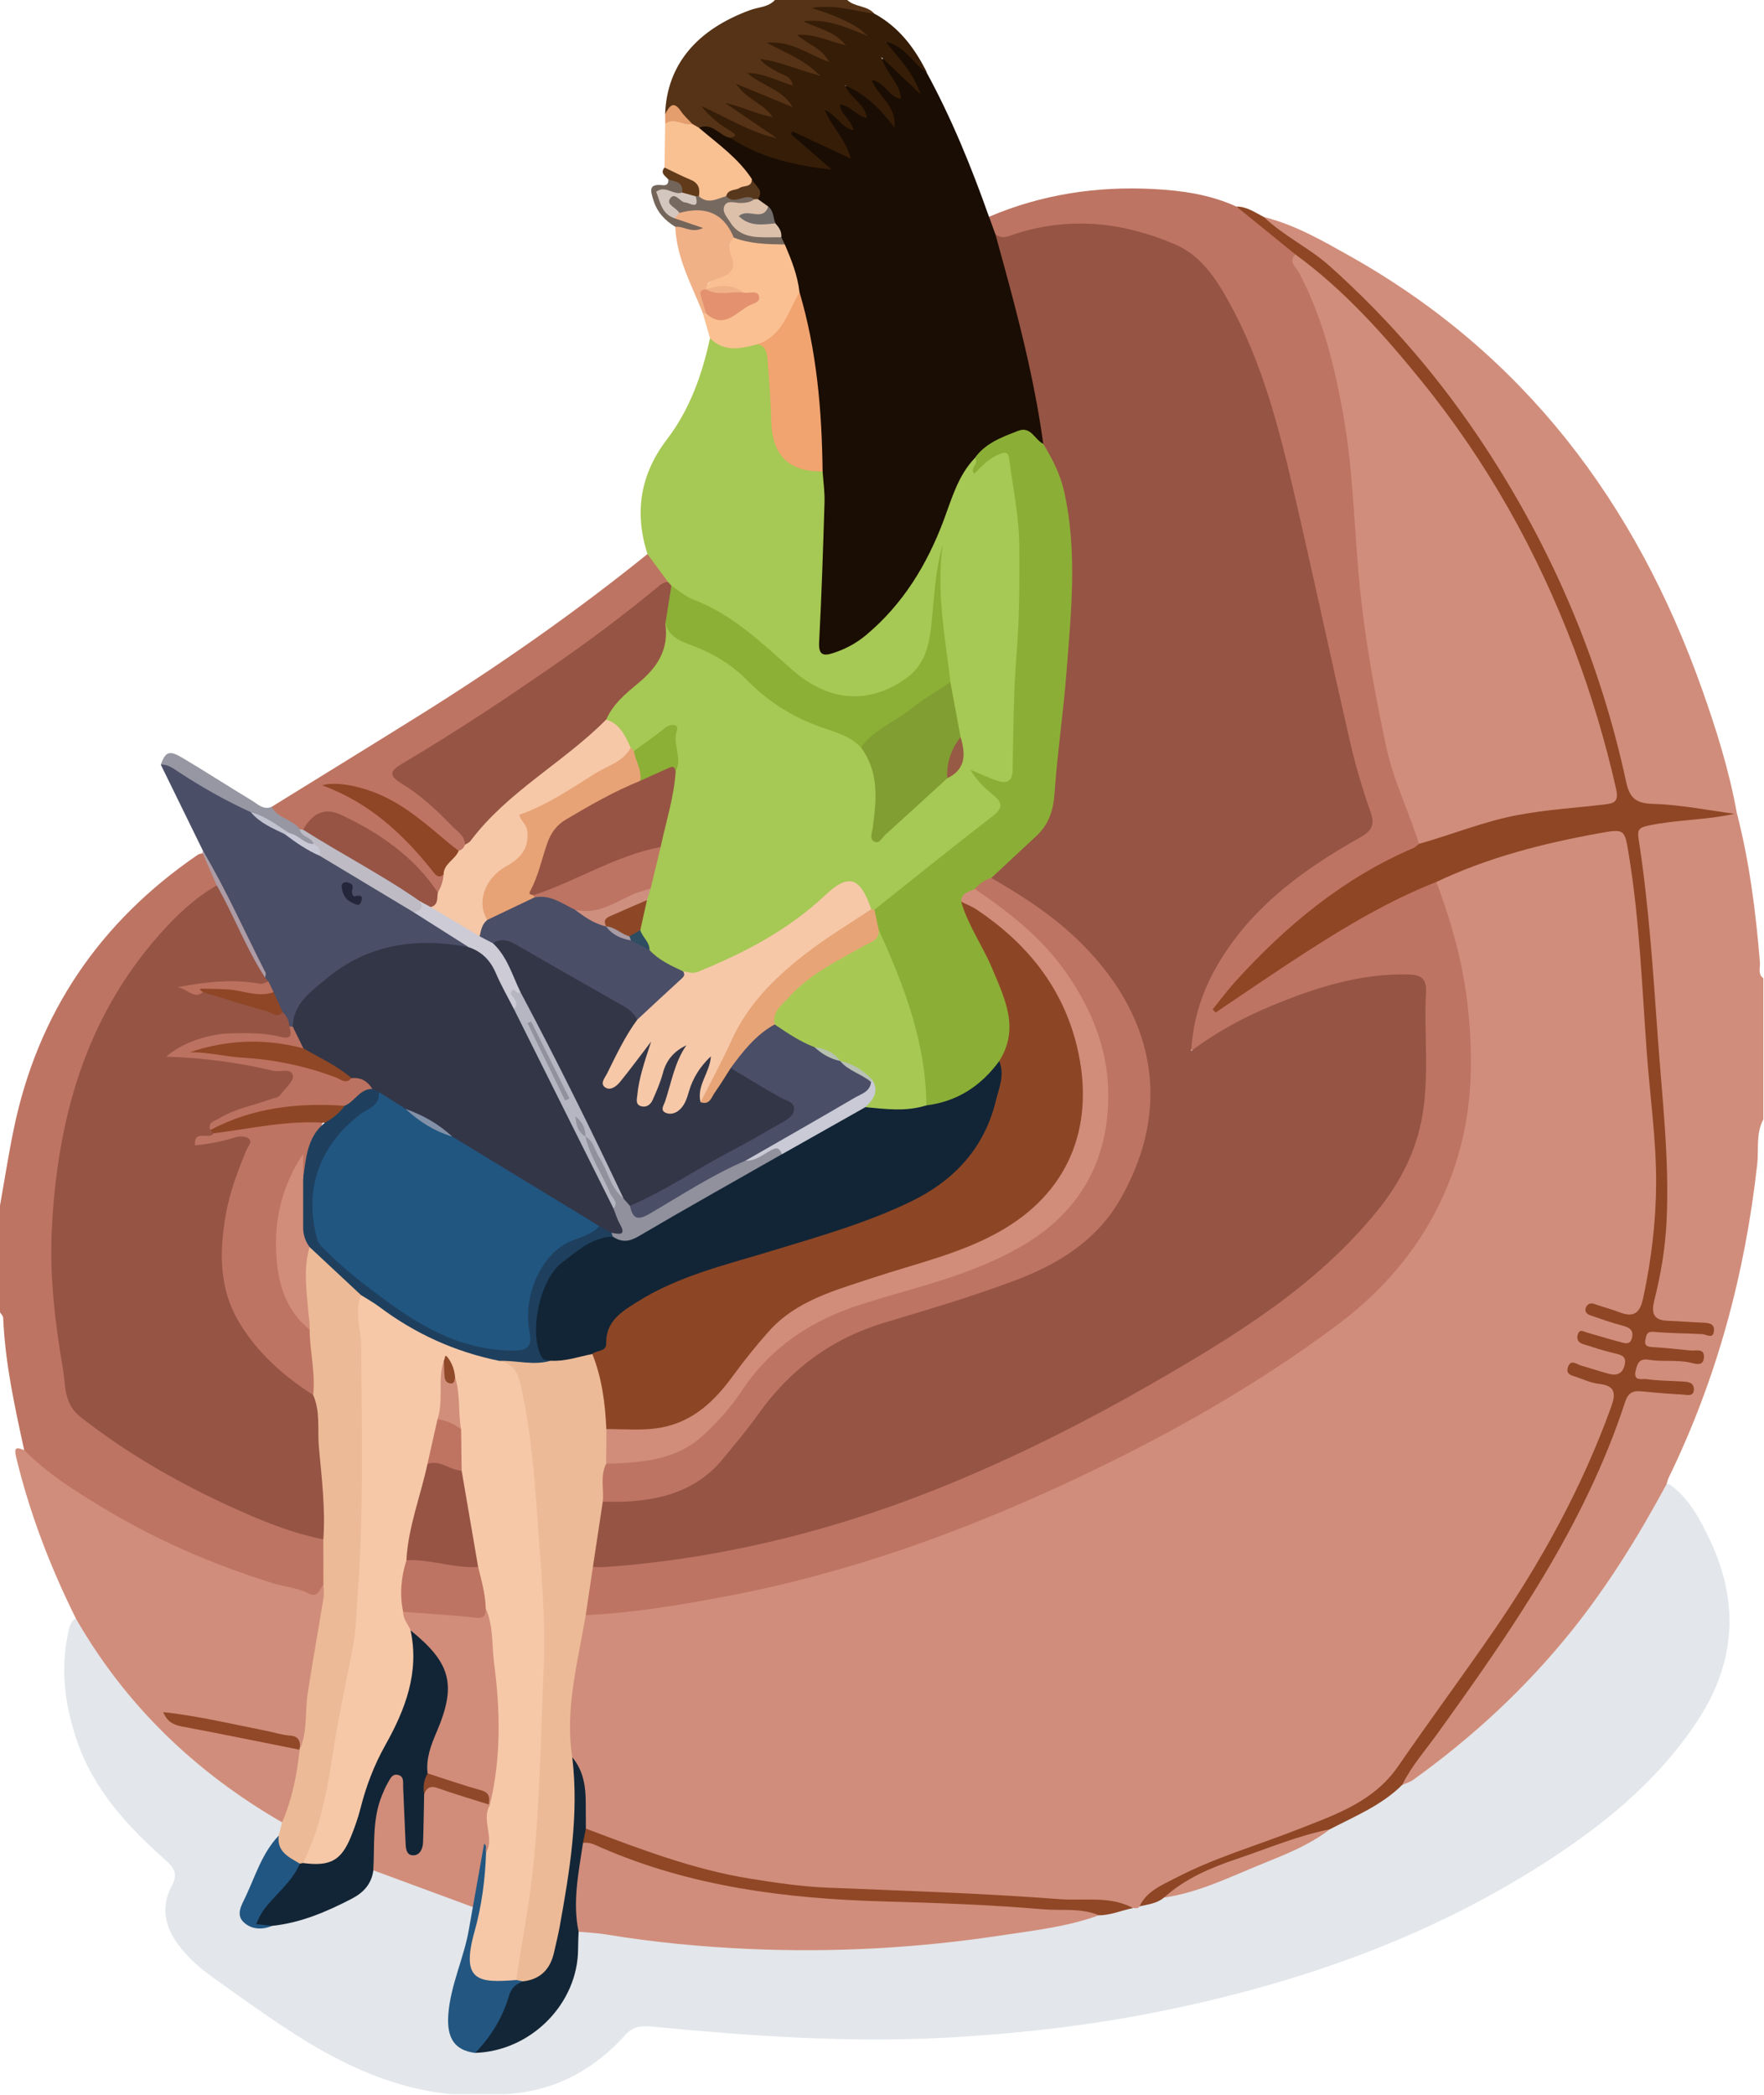 <svg width="512" height="608" viewBox="0 0 512 608" fill="none" xmlns="http://www.w3.org/2000/svg">
<g clip-path="url(#clip0_10219_29242)">
<path d="M146.94 607.811H130.95C103.84 605.141 83.23 589.141 62.13 574.171C59.16 572.061 56.31 569.731 53.85 567.001C48.56 561.111 45.87 554.691 50.01 547.031C51.72 543.861 50.43 541.981 48 539.831C37.1 530.151 27.31 519.621 22.4 505.421C18.91 495.321 17.52 485.101 19.65 474.531C19.98 472.901 20.24 471.241 21.49 469.991C23.89 468.981 24.31 471.131 25.05 472.401C38.11 494.771 56.61 511.681 78.2 525.501C79.72 526.471 81.54 527.101 82.45 528.851C82.94 530.421 82.32 531.761 81.63 533.101C77.57 538.261 75.19 544.301 72.74 550.291C71.88 552.401 70.57 554.721 72.27 556.891C74.12 559.251 76.72 558.561 79.17 557.921C86.43 556.621 93.21 553.921 99.89 550.891C103.78 549.121 105.85 545.791 108.01 542.441C108.8 542.091 109.65 541.981 110.43 542.261C118.53 545.101 126.47 548.391 134.76 550.691C136.23 551.101 137.31 552.191 137.84 553.701C138.63 559.671 136.05 565.011 134.61 570.551C133.24 575.821 131.23 580.951 131.37 586.511C131.48 590.741 132.99 593.951 137.81 594.371C152.69 594.081 166.16 580.951 166.64 566.321C166.71 564.081 166.17 561.561 168.61 560.011C175.2 558.321 181.51 560.781 187.87 561.581C222.64 565.951 257.28 565.111 291.9 559.981C300.64 558.681 309.33 557.231 317.89 555.101C321.25 554.241 324.66 553.601 328.01 552.691C328.99 552.471 329.97 552.251 330.94 551.971C333.37 551.571 335.58 550.461 337.93 549.791C354.44 545.221 370.26 539.001 385.05 530.281C392.21 525.941 400.1 522.801 406.52 517.231C415.46 511.951 423.38 505.271 430.97 498.321C451.04 479.951 467.45 458.671 480.16 434.571C481.08 432.831 481.47 430.151 484.57 430.801C490.22 434.831 493.34 440.771 496.2 446.761C504.87 464.901 503.83 482.501 492.73 499.391C480.85 517.471 464.35 530.581 446.35 541.931C413.4 562.721 377.16 575.361 339.29 583.261C317.81 587.741 296.02 590.281 273.99 591.441C246.12 592.911 218.51 590.971 190.86 588.361C187.53 588.051 184.29 587.511 181.62 590.491C172.35 600.801 160.96 606.971 146.93 607.791L146.94 607.811Z" fill="#E3E6EA"/>
<path d="M511.81 324.9C509.6 328.99 510.51 333.59 510.03 337.9C506.51 369.68 498.35 400.08 484.34 428.87C484.05 429.46 483.93 430.12 483.72 430.75C475.66 445.69 466.79 460.09 456.14 473.36C442.83 489.94 427.39 504.22 410.15 516.6C409.23 517.26 408.06 517.57 407.01 518.04C405.78 515.75 407.49 514.29 408.6 512.74C421.66 494.46 435.08 476.43 446.66 457.13C455.5 442.39 463.22 427.11 468.85 410.84C471.68 402.66 473.11 401.75 481.61 402.93C483.67 403.22 485.75 403.96 488.72 402.7C484.37 401.95 480.69 402.68 477.24 401.61C475.33 401.02 473.17 400.56 473.65 397.75C474.08 395.21 475.24 393.38 478.19 393.43C482.51 393.51 486.84 393.41 491.18 393.73C487.32 393.21 483.4 393.19 479.62 392.21C477.68 391.71 476.16 391.03 476.57 388.55C476.93 386.37 478.11 385.37 480.31 385.45C484.78 385.6 489.26 385.37 493.74 385.58C490.52 385.12 487.23 385.52 484.03 384.83C479.27 383.79 478.14 382.31 478.83 377.5C479.6 372.07 481.03 366.76 481.6 361.27C483.24 345.3 482.76 329.36 480.76 313.48C479.43 302.9 479.73 292.23 478.56 281.64C477.25 269.74 476.56 257.78 474.59 245.96C473.55 239.74 474.05 239.06 480.17 237.98C487.54 236.69 494.96 235.74 502.46 235.6C502.99 235.65 503.53 235.7 504.06 235.74C507.77 250.04 509.61 264.62 510.82 279.31C510.95 280.87 510.13 282.68 511.81 283.93V324.92V324.9Z" fill="#D18D7B"/>
<path d="M7.02 420.871C4.25 408.181 1.46 395.491 0.92 382.451C0.9 381.911 0.32 381.401 0 380.881C0 370.551 0 360.221 0 349.891C1.32 342.511 2.46 335.101 3.98 327.761C10.95 293.961 28.99 267.531 57.4 248.091C57.79 247.821 58.34 247.781 58.81 247.641C61.47 250.301 63.44 253.261 63.09 257.261C55.96 264.211 48.21 270.461 42.1 278.501C26.57 298.941 19.64 322.231 17.18 347.431C15.38 365.881 17.43 383.911 20.42 401.991C21.15 406.411 23.16 409.571 26.72 412.211C45.33 425.991 65.58 436.581 87.56 443.871C90.03 444.691 92.84 444.931 94.64 447.241C95.93 451.091 95.47 455.011 95.08 458.921C94.25 462.511 92.55 464.501 88.38 463.391C60.23 455.901 34.19 444.051 11.02 426.221C9.22 424.831 6.97 423.691 7.03 420.881L7.02 420.871Z" fill="#BE7462"/>
<path d="M245.91 0C248.15 2.13 251.77 1.54 253.82 4.03C248.42 5.77 243.49 2.66 239.02 2.72C242.46 3.35 246.65 4.2 250.18 6.84C251.09 7.52 252.32 8.36 251.79 9.63C251.12 11.23 249.51 10.86 248.32 10.35C244.5 8.69 240.44 7.83 237.54 6.99C239.17 7.37 241.76 8.32 244 10.01C244.91 10.7 246.29 11.49 245.8 12.69C245.2 14.19 243.54 13.86 242.27 13.48C239.73 12.72 237.06 12.37 234.53 10.96C236.44 12.46 238.64 13.31 240.03 15.17C240.63 15.97 241.38 16.9 240.74 17.86C240.1 18.82 238.94 18.55 238 18.2C234.44 16.9 231.27 14.65 227.05 13.61C230.88 15.08 234.03 16.74 236.69 19.22C237.39 19.88 238.32 20.66 237.77 21.75C237.22 22.84 236.05 22.6 235.1 22.36C231.22 21.4 227.5 19.94 223.26 18.58C225.99 19.63 228.31 20.5 230.05 22.35C230.62 22.96 231.2 23.73 230.88 24.56C230.43 25.75 229.29 25.55 228.31 25.39C225.82 24.99 223.66 23.6 220.79 22.76C220.64 22.7 220.89 23.77 220.98 23.11C221 22.98 221.16 22.99 221.46 23.1C224.48 24.16 227.16 25.81 229.58 27.88C230.45 28.63 231.45 29.64 230.77 30.86C230.11 32.04 228.72 31.92 227.62 31.48C224.39 30.17 221.09 28.99 218.65 27.63C217.5 26.88 217.47 27.95 217.7 27.33C217.73 27.24 217.89 27.27 218.17 27.45C220.12 28.72 222.14 29.89 223.79 31.57C224.37 32.16 225.14 32.83 224.83 33.67C224.43 34.78 223.28 34.82 222.28 34.68C219.1 34.22 216.33 32.76 213.56 31.24C216.73 32.95 219.94 34.62 222.81 36.81C224.17 37.85 226.74 38.79 225.66 40.81C224.61 42.78 222.35 41.49 220.74 40.73C215.55 38.29 210.41 35.73 205.68 32.45C207.9 34.18 210.55 35.3 212.64 37.19C213.88 38.31 215.38 39.75 212.41 40.73C208.89 40.68 206.37 37.59 202.83 37.57C201.89 37.43 201.08 37.01 200.34 36.43C198.17 34.74 196.72 31.5 193.05 33.12C193.56 18.95 202.07 8.64 217.78 2.91C220.18 2.03 223.01 2.11 224.92 0L245.91 0Z" fill="#563316"/>
<path d="M187.93 160.84C184.08 148.78 185.8 137.71 193.55 127.57C200.21 118.85 203.79 108.76 206.08 98.16C210.79 99.45 215.56 99.9 220.42 99.05C223.41 99.9 223.92 102.49 224.06 104.92C224.32 109.38 225.05 113.79 225.25 118.24C225.85 131.46 226.69 132.66 238.79 136.46C240.88 138.94 240.97 141.86 240.79 144.91C240.04 157.66 239.98 170.44 239.32 183.19C239.06 188.29 240.57 189.01 245.25 186.55C253.47 182.22 258.99 175.16 263.97 167.63C268.3 161.09 271.5 154.02 274.18 146.63C276.06 141.45 277.45 135.76 282.73 132.54C284.39 134.41 285.6 133.03 287.08 132.1C291.78 129.15 293.42 129.88 294.45 135.29C297.73 152.42 297.63 169.63 296.59 186.98C295.95 197.75 295.16 208.55 295.21 219.37C295.25 228.47 293.44 229.66 284.99 226.4C285.51 226.46 285.88 226.82 286.25 227.13C293.11 232.83 292.97 234.44 286.18 239.95C277.52 246.97 269.03 254.21 260 260.77C258.26 262.04 256.65 263.53 254.57 264.27C254.08 264.41 253.58 264.42 253.09 264.3C245.91 256.23 245.61 255.89 237.2 263.36C227.42 272.06 215.95 277.53 204.16 282.62C202.25 283.45 200.39 283.89 198.37 283.15C194.57 281.44 190.67 279.88 188.05 276.36C187.14 274.07 185.33 272.2 184.95 269.66C184.79 266.57 186.07 263.76 186.61 260.8C186.84 259.56 187.34 258.39 187.54 257.14C188.48 253.16 189.5 249.19 190.48 245.22C192.07 238.42 193.98 231.7 194.87 224.76C196.54 220.67 193.95 216.71 195.31 212.24C190.55 213.56 188.35 217.66 184.25 218.31C183.51 218.19 182.94 217.79 182.44 217.26C180.55 214.01 177.97 211.32 175.42 208.6C175.03 206.71 176.23 205.51 177.33 204.29C178.66 202.83 180.02 201.38 181.5 200.09C187.37 194.96 192.67 189.53 192.64 180.98C201.67 187.13 212.54 190.29 220.2 198.79C225.88 205.1 233.74 208.35 241.69 211.02C245.07 212.16 248.17 213.63 250.58 216.32C257.01 223.89 255.01 232.85 254.65 242.54C261.33 236.24 267.62 230.57 274 225C278.89 222.33 279.08 218.31 277.22 213.71C276.41 208.51 275.43 203.35 274.55 198.16C274.09 192.36 272.95 186.65 272.41 180.85C271.77 174.05 272.23 167.36 273.14 161.42C271.19 168.43 272.45 176.41 271.18 184.28C268.15 203.16 247.18 207.28 235.11 199.64C230.46 196.69 225.96 193.48 222.18 189.5C217.27 184.34 211.61 180.44 205.16 177.53C201.52 175.89 198.01 173.96 194.99 171.28C194.43 170.79 193.91 170.25 193.4 169.7C191.12 167.03 188.02 164.85 187.91 160.84H187.93Z" fill="#A6C854"/>
<path d="M58.93 246.971C54.84 238.621 50.75 230.271 46.66 221.911C48.74 220.401 50.57 221.711 52.1 222.761C58.92 227.411 66.38 230.911 73.53 234.971C76.33 237.761 79.91 239.351 83.26 241.301C86.54 243.451 89.88 245.511 93.36 247.341C102.15 253.391 111.71 258.161 120.72 263.841C125.01 266.371 129.19 269.091 133.39 271.761C134.56 272.501 136.88 272.861 135.71 275.301C130.6 275.961 125.5 274.741 120.4 275.241C105.03 276.741 93.03 283.531 85.65 297.511C85.36 297.961 84.94 298.201 84.41 298.241C82.61 297.561 82.26 295.741 81.38 294.341C80.44 292.311 79.47 290.291 78.41 288.311C77.91 287.311 77.45 286.291 76.94 285.291C76.61 284.681 76.31 284.051 76.05 283.401C74.72 279.621 72.87 276.081 70.96 272.581C66.45 264.281 63.1 255.441 58.95 246.971H58.93Z" fill="#4A4E67"/>
<path d="M187.93 160.841C189.92 163.531 191.9 166.231 193.89 168.921C184.44 177.841 173.89 185.361 163.29 192.811C148.86 202.961 134.06 212.551 119.02 221.771C114.92 224.291 114.99 224.491 118.89 227.461C123.79 231.191 128.58 235.061 132.8 239.571C134.26 241.141 136.02 242.571 135.66 245.101C135.27 246.401 134.45 247.231 133.09 247.471C128.9 246.311 126.23 242.931 123.14 240.291C114.72 233.121 105.08 229.101 94.21 227.791C93.51 227.831 94.52 228.481 94.25 227.871C94.14 227.611 94.25 227.511 94.6 227.601C102.41 229.531 108.71 234.071 114.57 239.311C119.75 243.961 124.09 249.461 129.32 254.071C129.84 256.201 129.41 257.971 127.43 259.171C125.71 259.071 124.93 257.721 123.98 256.581C117.96 249.321 110.58 243.751 102.27 239.411C94.99 235.601 94.37 235.771 88.23 241.081C87.78 241.281 87.31 241.331 86.82 241.271C84.41 240.281 82.42 238.591 80.24 237.231C79.18 236.571 77.94 235.791 78.87 234.161C93.13 225.331 107.43 216.561 121.66 207.671C144.65 193.321 166.83 177.831 187.93 160.811V160.841Z" fill="#BE7462"/>
<path d="M220.02 99.87C215.14 101.18 210.28 102.38 206.08 98.16C205.39 95.76 204.7 93.36 204.01 90.95C204.36 90.61 204.78 90.44 205.26 90.42C210.1 93.06 213.7 90.08 217.04 87.4C218.82 85.97 216.28 86.21 215.71 85.69C212.38 84.01 208.81 84.48 205.29 84.45C204.83 84.2 204.54 83.83 204.4 83.33C208.78 79.5 211.91 75.04 211.95 68.91C211.95 68.59 212.74 68.44 213.22 68.32C218.11 68.69 222.95 69.38 227.74 70.38C231.34 74.42 232.72 79.29 232.97 84.57C231.75 89.28 228.81 93.06 226.35 97.11C224.79 99.68 222.34 99.45 220.01 99.85L220.02 99.87Z" fill="#FAC092"/>
<path d="M200.93 35.969C201.57 36.339 202.22 36.699 202.86 37.069C209.78 40.429 215.63 44.899 218.67 52.289C217.81 56.389 213.39 55.519 211.13 57.679C208.15 59.399 205.18 60.829 202.46 57.259C201.62 54.749 199.9 53.159 197.49 52.079C195.73 51.289 193.71 50.699 192.87 48.619C192.94 44.389 193 40.159 193.07 35.929C195.71 32.339 198.31 34.949 200.92 35.979L200.93 35.969Z" fill="#F9C092"/>
<path d="M204.93 90.971C204.62 90.971 204.32 90.971 204.02 90.951C200.79 82.751 196.35 74.941 196 65.821C197.78 64.611 199.43 65.811 200.99 66.021C199.4 64.911 196.39 66.061 195.64 63.091C195.86 62.351 196.32 61.811 196.97 61.411C199.4 60.351 202.21 61.101 204.64 59.581C205.94 58.771 207.76 59.651 208.63 60.871C210.41 63.361 212.87 65.551 212.99 68.961C211.25 70.581 211.6 72.701 212.31 74.411C213.96 78.421 211.44 79.881 208.55 80.811C206.73 81.401 205.04 81.611 204.94 83.961C204.09 86.301 206.57 88.641 204.94 90.981L204.93 90.971Z" fill="#F0B187"/>
<path d="M78.88 234.19C80.59 237.58 84.89 237.72 86.97 240.63C88.25 242.18 91.65 241.77 91.05 245.06C87.92 246.06 86.34 243.09 83.91 242.28C80.23 240.06 76.47 237.99 72.81 235.73C65.57 232.42 58.66 228.53 52 224.16C50.42 223.13 48.8 221.79 46.66 221.9C48.06 218.17 49.1 217.68 52.86 219.9C59.66 223.93 66.29 228.25 73.06 232.32C74.79 233.36 76.43 235.19 78.88 234.17V234.19Z" fill="#9797A3"/>
<path d="M58.93 246.971C65.7 258.371 71.04 270.511 77.07 282.291C77.26 282.661 77 283.271 76.95 283.761C75.38 284.331 74.83 283.051 74.34 282.111C70.43 274.601 66.51 267.091 62.98 259.381C62.63 258.621 62.53 257.781 62.91 256.971C61.54 253.861 60.18 250.741 58.81 247.631C58.7 247.381 58.73 247.161 58.92 246.961L58.93 246.971Z" fill="#AD9CA5"/>
<path d="M195.81 63.369C198.33 64.229 200.85 65.079 204.05 66.169C200.72 67.849 198.44 65.529 196 65.829C193.02 63.989 190.76 61.669 189.67 58.149C188.81 55.389 188.12 53.259 192.29 53.739C193.59 53.889 194.04 53.289 193.99 52.099C198.21 51.769 199 52.519 198.29 56.209C196.47 57.589 194.48 56.129 192.56 56.489C192.23 59.499 195.16 60.899 195.82 63.369H195.81Z" fill="#74655A"/>
<path d="M197.98 55.889C198.41 52.749 195.94 52.689 193.97 52.099C193.2 51.069 191.46 50.339 192.88 48.619C195.41 49.819 197.89 51.119 200.48 52.189C202.76 53.129 203.25 54.779 202.85 56.959C202.51 57.289 202.11 57.499 201.64 57.559C200.22 57.449 198.87 57.189 197.99 55.899L197.98 55.889Z" fill="#603A19"/>
<path d="M200.93 35.97C198.31 36.64 195.71 33.89 193.08 35.92C193.07 34.98 193.06 34.05 193.05 33.11C194.24 30.94 195.4 28.97 197.65 32.29C198.56 33.64 199.83 34.74 200.93 35.96V35.97Z" fill="#E49D6C"/>
<path d="M287.07 62.911C302.33 56.421 318.28 54.001 334.76 54.861C343.05 55.291 351.21 56.461 358.86 59.951C364.29 62.691 368.94 66.581 373.77 70.191C375.25 71.301 376.41 72.631 376.69 74.561C380.6 84.081 385.32 93.251 387.78 103.381C391.37 118.151 393.27 133.101 394.31 148.241C396.45 179.321 399.46 210.281 411.55 239.511C412.12 240.891 412.62 242.311 412.69 243.831C412.66 246.281 410.83 247.131 408.98 247.991C387.56 257.831 370.15 272.711 354.84 291.321C373.19 278.431 391.2 266.311 410.96 257.071C412.99 256.121 414.96 254.421 417.48 255.861C422.03 263.231 423.88 271.571 425.57 279.841C428.67 294.951 429.29 310.231 426.76 325.521C424.08 341.681 417 355.761 406.72 368.461C394.84 383.131 379.27 393.041 363.61 402.871C331.02 423.321 296.42 439.661 259.99 451.931C234.06 460.661 207.46 466.831 180.11 469.271C176.58 469.581 172.93 471.451 169.5 468.841C168.34 464.011 169.7 459.521 171.35 455.071C175.5 452.251 180.4 453.341 184.89 452.861C225.98 448.481 264.48 435.771 301.35 417.541C322.57 407.051 343.37 395.831 362.88 382.381C378.43 371.661 393.09 359.931 403.51 343.771C408.87 335.461 411.92 326.341 412.38 316.541C412.81 307.561 412.4 298.561 412.52 289.561C412.57 285.711 410.96 284.241 407.14 284.241C394.04 284.211 381.85 288.191 369.97 293.001C363.21 295.741 356.67 299.141 350.58 303.301C349.16 304.271 347.49 306.001 345.7 304.551C344.16 303.301 344.56 301.161 344.94 299.361C347.52 287.241 352.55 276.381 361.13 267.231C370.45 257.291 381.14 249.151 392.98 242.541C396.4 240.631 397.12 238.621 395.99 234.891C389.86 214.811 385.43 194.321 381.17 173.761C378.2 159.431 374.89 145.151 371.12 130.981C367.35 116.781 363.04 102.861 356.27 89.751C350.46 78.491 342.29 70.801 329.24 68.311C317.71 66.111 306.49 65.461 295.23 69.121C292.99 69.851 290.71 70.511 288.59 68.741C287.18 67.041 285.84 65.321 287.05 62.931L287.07 62.911Z" fill="#BE7462"/>
<path d="M287.07 62.91L288.91 67.98C293.34 74.49 294.33 82.23 296.23 89.55C299.12 100.64 301.62 111.85 303.48 123.17C303.75 124.8 304.2 126.44 303.66 128.09C302.98 129.63 301.74 129.45 300.82 128.64C296.77 125.08 293.09 127.17 289.37 129.19C287.18 130.38 285.36 132.19 282.93 132.96C278.05 138.04 276.28 144.67 273.9 151.01C269.05 163.92 262.05 175.41 251.33 184.36C248.49 186.73 245.29 188.44 241.77 189.56C238.98 190.45 237.56 190.13 237.75 186.45C238.47 172.89 238.9 159.3 239.32 145.73C239.41 142.78 238.96 139.8 238.76 136.84C236.65 132.54 236.6 127.79 236.58 123.25C236.54 113.03 234.6 103.1 232.84 93.14C232.35 90.36 231.89 87.62 232.05 84.8C231.51 79.92 229.71 75.44 227.81 70.98C227.17 70.42 226.37 70 226.05 69.13C225.5 67.77 224.95 66.41 224.24 65.13C223.46 63.7 223.12 62.05 222.13 60.72C221.32 59.77 220.11 59.2 219.55 58C219.31 55.94 218.42 54.03 218.23 51.97C214.23 45.85 208.3 41.72 202.87 37.09C206.75 35.42 208.78 39.41 211.92 40.02C220.62 42.71 228.76 47.12 238.07 48.13C235.65 45.56 232.67 43.58 230.12 41.13C229.32 40.36 228.27 39.33 229.08 38.13C229.9 36.93 231.19 37.58 232.27 37.96C236.31 39.37 239.92 41.8 244.66 43.55C243.25 40.3 241.37 38.2 240.05 35.78C239.4 34.58 237.88 33.15 239.49 31.89C240.72 30.93 241.95 32.2 242.99 33.01C243.52 33.42 243.93 33.95 244.36 34.53C244.05 32.91 241.5 31.31 243.47 29.9C245.34 28.56 247.13 30.58 248.9 31.61C248.65 30.77 247.88 30.41 247.47 29.79C246.46 28.27 243.67 26.98 245.44 24.98C246.79 23.46 248.81 25.28 250.33 26.22C253.32 28.07 255.86 30.44 258.08 33.41C257.01 31 255.41 29.14 253.93 27.2C253.03 26.03 251.62 24.64 252.86 23.26C254.41 21.53 255.83 23.21 257.14 24.14C257.8 24.61 258.22 25.38 259.18 25.72C258.4 23.28 256.45 21.6 255.67 19.31C255.4 18.52 255.23 17.63 256.14 17.1C256.78 16.73 257.45 17 257.99 17.38C260.27 18.96 262.32 20.82 264.19 22.87C262.35 20.51 260.46 18.21 258.6 15.87C257.72 14.76 255.97 13.45 257.2 12.08C258.57 10.56 260.28 12 261.65 12.87C264.83 14.89 266.52 18.26 268.92 20.99C276.23 34.42 281.97 48.52 287.05 62.91H287.07Z" fill="#1A0D03"/>
<path d="M366.84 62.99C375.8 65.2 383.71 69.78 391.64 74.23C442.28 102.64 474.77 145.87 493.97 199.92C498.13 211.64 501.84 223.47 504.07 235.73C503.86 235.89 503.65 236.04 503.44 236.2C494.08 237.06 485.01 234.34 475.74 233.96C472.42 233.82 471.64 230.93 471.1 228.26C468.58 215.66 464.78 203.42 460.4 191.37C447.91 157.09 430.02 126.04 405.54 98.78C394.68 86.68 383.07 75.66 369.45 66.77C368.1 65.89 366.41 65.16 366.84 63V62.99Z" fill="#D18D7B"/>
<path d="M366.84 62.989C372.62 68.519 379.96 71.889 385.94 77.229C403.41 92.839 418.46 110.459 431.26 130.039C450.74 159.829 464.47 192.059 471.97 226.869C472.99 231.579 474.75 233.179 479.8 233.319C487.7 233.539 495.57 235.159 503.45 236.189C495.22 238.049 486.71 237.859 478.43 239.619C475.52 240.239 475.21 240.939 475.63 243.679C478.58 262.719 479.8 281.919 481.18 301.129C482.45 318.859 484.57 336.509 483.73 354.319C483.36 362.129 482.08 369.819 480.17 377.389C479.27 380.969 479.78 383.179 483.98 383.339C487.3 383.459 490.61 383.739 493.92 383.879C495.66 383.949 497.68 383.969 497.48 386.259C497.25 388.799 495.34 387.279 494.01 387.209C489.36 386.959 484.69 386.979 480.05 386.559C478.08 386.379 477.91 387.259 477.6 388.689C477.17 390.639 478.12 390.879 479.71 390.979C483.35 391.209 486.97 391.579 490.6 391.959C492.22 392.129 494.87 391.149 494.56 394.159C494.3 396.699 491.92 395.759 490.53 395.469C486.56 394.629 482.52 395.289 478.59 394.659C475.72 394.199 475.26 395.739 474.74 397.859C473.97 401.039 476.73 400.109 477.83 400.269C481.27 400.759 484.78 400.749 488.26 400.959C489.77 401.049 491.58 401.139 491.64 403.089C491.72 405.519 489.65 404.829 488.32 404.749C484.35 404.529 480.38 404.229 476.43 403.819C473.91 403.559 472.56 404.259 471.69 406.909C459.99 442.699 438.83 473.139 417.12 503.289C413.65 508.109 409.65 512.609 407.01 518.009C401.03 524.009 393.28 527.109 385.97 530.939C378.73 534.289 371.15 536.749 363.55 539.089C354.46 541.879 346.31 546.649 337.84 550.759C335.79 552.489 333.21 552.719 330.75 553.299C330.02 550.079 332.6 548.879 334.55 547.549C339.79 543.959 345.57 541.359 351.45 538.999C364.26 533.839 377.53 529.899 390 523.839C396.3 520.779 401.4 516.529 405.48 510.839C423.6 485.539 442.26 460.579 456.04 432.479C459.71 424.999 462.77 417.259 465.67 409.449C467.42 404.729 467.04 404.149 462.39 402.609C460.5 401.979 458.55 401.489 456.77 400.549C455.04 399.639 453.59 398.429 454.54 396.219C455.4 394.219 457.16 394.499 458.83 394.999C461.06 395.669 463.26 396.489 465.56 396.869C466.82 397.079 468.66 397.709 469.07 396.129C469.6 394.119 467.42 394.079 466.14 393.649C464.25 393.009 462.26 392.679 460.43 391.869C458.32 390.929 456.38 389.629 457.27 386.999C458.2 384.239 460.51 385.419 462.36 385.869C465.21 386.569 467.91 387.969 471.52 387.759C469.88 385.579 467.77 385.569 466.04 384.869C464.34 384.189 462.54 383.749 461.06 382.609C459.8 381.629 458.86 380.419 459.75 378.769C460.47 377.429 461.78 377.099 463.2 377.439C465.63 378.029 468.01 378.779 470.43 379.409C473.24 380.139 475.1 379.309 475.52 376.369C476.41 370.129 478.03 364.049 478.62 357.709C480.7 335.499 476.59 313.619 475.68 291.579C475.09 277.099 473.75 262.719 471.41 248.419C470.41 242.309 470.19 242.339 463.95 243.339C449.42 245.679 435.37 249.689 421.73 255.169C420.2 255.779 418.66 256.529 416.91 255.969C403.45 261.259 391.09 268.609 378.99 276.399C370.17 282.079 361.54 288.039 352.83 293.879C352.55 293.579 352.26 293.269 351.98 292.969C354.18 290.249 356.26 287.409 358.61 284.819C373.35 268.589 389.94 254.799 410.33 246.099C410.91 245.849 411.36 245.309 411.86 244.909C412.59 244.229 413.23 243.429 414.2 243.079C426.12 238.769 438.11 234.659 450.86 233.729C454.85 233.439 458.77 232.709 462.77 232.489C467.5 232.229 468.34 230.979 467.22 226.419C462.95 209.099 457.49 192.189 450.36 175.799C435.35 141.299 414.34 111.009 387.4 84.769C383.63 81.089 378.66 78.659 375.99 73.849C370.29 69.219 364.58 64.579 358.88 59.949C361.92 59.949 364.31 61.689 366.85 62.999L366.84 62.989Z" fill="#8E4625"/>
<path d="M268.95 20.979C264.93 18.539 262.93 13.469 257.06 12.089C260.81 16.909 264.92 20.699 267.21 27.379C263.04 23.419 259.89 20.439 255.83 16.589C257.36 21.589 261.24 24.149 261.52 28.719C257.87 28.149 256.95 23.839 252.97 23.219C254.93 28.069 260.3 30.679 259.6 36.999C255.58 31.779 251.57 27.519 245.3 24.789C246.99 28.769 251.17 30.139 251.6 34.279C248.6 33.619 246.88 30.659 243.77 30.319C243.99 33.229 247.06 34.609 247.73 37.819C244.02 36.909 242.86 33.359 239.39 31.889C241.44 36.949 245.46 40.289 246.93 46.039C240.89 43.209 235.51 40.689 230.13 38.159C229.91 38.389 229.7 38.619 229.48 38.849C233.47 42.319 237.46 45.789 241.45 49.259C230.85 48.039 220.78 45.869 211.94 39.989C214.27 39.469 213.21 38.719 212.05 38.029C208.81 36.119 205.94 33.779 203.54 30.789C210.82 33.949 217.5 38.389 225.48 40.109C220.48 36.699 215.48 33.299 210.48 29.889C215.14 30.839 219.32 33.049 224.28 34.009C221.69 30.009 216.96 29.119 213.64 24.329C219.97 26.929 225.01 29.009 230.05 31.079C227.15 25.949 221.43 25.099 216.88 21.169C222.08 21.309 225.82 23.599 230.09 24.819C229.69 21.959 227.22 21.849 225.6 20.849C223.92 19.819 222.08 19.029 220.55 17.129C226.45 17.809 231.52 20.279 237.9 21.909C233.44 17.249 228.25 15.479 222.54 12.399C229.95 11.759 234.65 15.929 240.65 17.969C238.43 13.859 234.44 12.899 231.36 10.119C236.45 9.829 240.5 11.939 245.5 13.139C242.15 8.959 237.59 8.409 233.24 6.189C240.04 5.389 245.45 7.859 251.62 10.319C249.287 7.606 243.937 4.936 235.57 2.309C242.19 1.179 247.98 3.209 253.86 3.999C260.91 7.859 265.48 13.929 268.99 20.949L268.95 20.979Z" fill="#361D07"/>
<path d="M416.89 255.979C431.86 248.889 447.74 244.809 463.96 241.879C471.77 240.469 471.54 240.549 472.84 248.559C475.93 267.589 476.6 286.819 478.02 305.999C478.95 318.559 480.77 331.089 480.69 343.699C480.62 354.799 479.28 365.829 476.93 376.749C475.94 381.369 474.04 382.419 469.91 380.819C467.59 379.919 465.16 379.319 462.82 378.489C461.66 378.079 460.84 378.379 460.35 379.399C459.79 380.569 460.51 381.379 461.51 381.729C464.64 382.819 467.78 383.929 470.99 384.769C472.88 385.259 474.15 385.979 473.73 388.099C473.2 390.729 471.29 389.759 469.78 389.369C466.73 388.579 463.73 387.619 460.69 386.779C459.68 386.499 458.42 385.529 457.91 387.439C457.54 388.849 458.24 389.709 459.49 390.109C462.49 391.059 465.49 392.069 468.56 392.769C470.57 393.229 472.19 393.619 471.55 396.209C470.94 398.669 469.3 399.359 467.03 398.749C464.31 398.019 461.63 397.119 458.92 396.349C457.63 395.989 456.01 394.419 455.15 396.659C454.22 399.099 456.55 399.259 457.96 399.799C459.97 400.569 462.04 401.419 464.15 401.659C468.92 402.209 469.03 404.489 467.62 408.399C459.13 431.859 447.23 453.509 433.1 473.969C424.13 486.959 414.74 499.659 405.79 512.659C398.68 522.979 387.58 526.689 376.78 530.939C364.88 535.619 352.52 539.159 341.14 545.109C337.22 547.159 332.87 548.829 330.76 553.269C330.3 554.039 329.58 553.839 328.9 553.759C311.86 553.309 294.86 552.069 277.86 551.059C255.24 549.709 232.37 550.689 210.1 545.239C196.22 541.849 182.48 538.039 169.76 531.269C168.19 529.069 168.42 526.499 168.55 524.059C168.82 518.919 167.6 514.209 165.12 509.769C162.39 501.519 164.66 493.369 165.61 485.199C166.07 481.249 166.83 477.349 167.53 473.429C167.85 471.629 168.2 469.809 170 468.789C183.9 468.129 197.57 465.819 211.21 463.229C246.62 456.509 280.16 444.329 312.68 428.979C339.15 416.489 364.54 402.169 388 384.669C406.09 371.169 418.86 353.469 424.29 331.419C427.33 319.059 427.44 306.289 426.16 293.409C424.87 280.369 421.46 268.079 416.9 255.959L416.89 255.979Z" fill="#D18D7B"/>
<path d="M7.02 420.87C13.93 427.89 22.26 433.04 30.59 438.05C45.84 447.22 62.12 454.17 79.12 459.49C82.58 460.58 86.27 460.75 89.58 462.51C92.18 463.9 92.84 461.36 93.88 459.8C95.48 461.21 95.33 463.09 95.09 464.9C93.42 477.6 90.55 490.13 89.73 502.96C89.62 504.73 89.41 506.66 87.78 507.91C85.66 506.09 83.24 505.08 80.45 504.52C70.56 502.51 60.75 500.15 50.72 498.89C60.73 501.59 70.98 503.13 81.1 505.3C83.41 505.79 85.66 506.13 87.27 508.08C88.77 513.66 85.53 526.19 81.89 528.93C56.79 514.42 36.51 495.03 22.04 469.77C14.59 454.81 8.64 439.31 4.71 423.03C3.99 420.06 4.68 419.93 7.01 420.87H7.02Z" fill="#D18D7B"/>
<path d="M318.94 555.891C309.7 559.261 299.96 560.311 290.34 561.771C266.31 565.401 242.13 566.721 217.85 565.681C203.78 565.071 189.76 563.751 175.85 561.441C173.24 561.011 170.58 560.921 167.94 560.671C166.32 559.501 165.74 557.711 165.71 555.911C165.58 548.671 166 541.491 168.7 534.641C171.42 533.041 173.85 534.551 176.31 535.421C190.75 540.521 205.15 545.791 220.47 547.721C227.23 548.571 233.99 549.171 240.81 549.471C258.05 550.231 275.29 550.881 292.51 552.101C299.3 552.581 306.09 553.221 312.91 553.411C315.19 553.471 317.7 553.231 318.94 555.911V555.891Z" fill="#D18D7B"/>
<path d="M81.89 528.929C84.79 522.189 86.2 515.089 86.97 507.839C89.34 502.609 88.47 496.909 89.31 491.469C90.73 482.219 92.41 473.009 93.9 463.769C94.11 462.479 93.9 461.129 93.87 459.799C93.87 455.459 93.85 451.129 93.84 446.789C92.08 444.659 92.58 442.089 92.43 439.649C91.69 428.099 90.79 416.559 89.74 405.039C89.78 398.649 88.31 392.369 88.45 385.979C87.92 380.109 87.11 374.249 87.46 368.319C87.58 366.199 87.32 364.019 88.61 362.129C90.06 360.839 91.53 361.409 92.55 362.539C96.21 366.589 100.53 369.919 104.42 373.709C105.29 374.559 105.63 375.649 105.48 376.889C106.74 393.809 106.37 410.759 106.47 427.709C106.63 452.199 104.95 476.459 99.59 500.459C97.1 511.629 96.07 523.129 92.3 534.029C91.49 536.379 90.85 538.819 89.01 540.669C88.55 541.069 88.03 541.329 87.44 541.469C81.42 540.219 79.63 537.849 80.88 532.779C81.21 531.499 81.55 530.219 81.88 528.939L81.89 528.929Z" fill="#ECBA97"/>
<path d="M87.01 540.901C87.34 540.841 87.67 540.771 87.99 540.711C88.59 540.411 89.19 539.911 89.81 539.921C97.68 540.111 100.42 534.641 102.11 528.441C104.66 519.091 108.3 510.301 112.85 501.701C117.07 493.731 119.24 484.931 118.33 475.681C118.23 474.681 118.18 473.681 118.81 472.801C124.98 474.191 127.87 479.041 130 484.201C132.17 489.461 131.74 494.931 129.25 500.121C127 504.801 125.61 509.701 125.06 514.851C124.5 516.931 124.16 519.021 124.38 521.181C124.38 524.671 124.39 528.151 124.36 531.641C124.35 532.971 124.34 534.311 123.93 535.591C123.27 537.601 122.15 539.381 119.78 539.161C117.57 538.961 116.86 537.031 116.77 535.151C116.57 531.001 115.69 526.921 115.54 522.771C115.49 521.361 115.94 519.791 114.34 518.271C110.97 522.671 110.64 527.721 110.41 532.781C110.25 536.241 110.66 539.801 108.37 542.831C107.84 546.761 105.58 549.271 102.12 551.071C94.79 554.871 87.29 558.101 78.97 558.961C77.23 559.291 75.09 560.211 74 558.431C73.08 556.931 74.48 555.221 75.49 553.941C79.1 549.391 82.75 544.871 87.03 540.901H87.01Z" fill="#122536"/>
<path d="M108.35 542.83C108.77 535.58 108 528.18 110.82 521.21C111.32 519.98 111.83 518.74 112.49 517.6C113.21 516.36 113.83 514.59 115.74 515.21C117.32 515.73 116.95 517.37 117.01 518.67C117.24 523.96 117.49 529.25 117.7 534.55C117.77 536.23 117.81 538.36 119.75 538.48C121.86 538.61 122.73 536.61 122.8 534.64C122.96 529.99 123.01 525.34 123.11 520.69C123.39 518.55 123.97 516.77 126.75 517.73C131.84 519.49 137.2 520.49 141.92 523.27C142.31 523.65 142.58 524.09 142.75 524.6C143.13 527.67 142.78 530.77 143.11 533.86C143.28 535.44 143.2 537.19 141.42 538.07C141.3 538.03 141.05 538.06 140.99 537.96C140.75 537.57 140.43 537.48 140.47 537.65C141.5 542.66 139.6 547.35 138.85 552.15C138.73 552.9 138.36 553.76 137.23 553.5C127.6 549.94 117.97 546.39 108.34 542.83H108.35Z" fill="#D18D7A"/>
<path d="M169.21 534.889C167.97 543.439 166.11 551.959 167.94 560.659C167.89 562.309 167.79 563.969 167.79 565.629C167.76 581.519 154.16 595.289 137.95 595.829C137.34 594.299 138.34 593.279 139.21 592.349C142.55 588.769 144.64 584.429 146.15 579.909C147.27 576.559 149.26 574.609 152.47 573.629C156.72 572.239 158.73 569.089 159.7 564.899C163.61 548.029 165.78 530.999 165.02 513.649C164.96 512.309 164.85 510.969 166.1 510.029C169.33 513.889 170.02 518.489 170.01 523.309C170.01 525.779 170.04 528.249 170.05 530.729C171.2 532.399 170.6 533.719 169.22 534.889H169.21Z" fill="#132637"/>
<path d="M169.21 534.891C169.49 533.501 169.77 532.12 170.04 530.73C185.69 536.64 201.3 542.65 217.94 545.3C225.28 546.47 232.62 547.56 240.09 547.87C262.59 548.79 285.1 549.501 307.54 551.211C314.62 551.751 322.13 550.18 328.89 553.79C325.56 554.45 322.4 555.901 318.94 555.891C313.74 553.681 308.11 554.611 302.74 554.151C287.38 552.831 271.94 552.3 256.52 551.87C228.3 551.08 200.63 547.63 174.45 536.23C172.82 535.52 171.16 534.531 169.21 534.901V534.891Z" fill="#8F4726"/>
<path d="M151.79 575.07C149.76 575.86 148.44 576.85 147.7 579.36C145.87 585.59 142.49 591.11 137.94 595.84C132 595.11 129.61 591.6 130.12 584.71C130.75 576.07 134.71 568.25 136.13 559.81C136.48 557.71 136.87 555.61 137.24 553.5C138.33 547.37 139.42 541.25 140.51 535.15C141.52 535.71 140.74 536.87 141.09 537.72C143.04 540.26 142.29 543.13 142.01 545.89C141.42 551.87 139.86 557.67 138.59 563.53C136.9 571.37 138.4 573.19 146.29 573.43C147.45 573.47 148.62 573.43 149.78 573.68C150.63 573.9 151.38 574.24 151.8 575.08L151.79 575.07Z" fill="#235782"/>
<path d="M87.01 540.9C85.26 545.09 81.99 548.09 79.02 551.34C77.16 553.37 75.42 555.53 74.38 558.45C76.1 558.64 77.53 558.8 78.96 558.95C75.97 560.24 72.86 559.959 70.68 557.859C68.35 555.629 70.24 552.699 71.29 550.479C74.15 544.409 76.09 537.79 80.9 532.77C80.3 537.46 83.86 539.03 87.02 540.89L87.01 540.9Z" fill="#225682"/>
<path d="M337.84 550.759C343.99 545.219 351.38 542.089 359.11 539.489C368.02 536.489 376.69 532.769 385.97 530.939C380.17 535.429 373.4 538.109 366.71 540.819C357.27 544.629 348.09 549.269 337.84 550.759Z" fill="#D08E7B"/>
<path d="M90.9 404.891C93.05 409.751 92.1 415.021 92.56 420.051C93.37 428.911 94.48 437.831 93.85 446.791C84.71 444.971 76.11 441.471 67.7 437.651C51.98 430.511 37.06 422.001 23.38 411.281C18.43 407.401 19.08 402.121 18.28 397.441C16.01 384.071 14.36 370.551 15.03 356.941C16.58 325.261 24.59 295.841 46.11 271.431C51.01 265.881 56.39 260.721 62.91 256.971C67.92 265.731 71.4 275.291 76.95 283.751C77.27 284.121 77.59 284.491 77.91 284.861C76.95 287.181 75 286.431 73.26 286.371C67.59 286.181 61.9 285.741 56.25 286.991C57.23 287.631 58.2 287.091 59.16 287.071C67.06 288.291 74.45 291.291 81.99 293.731C83.23 294.821 83.9 296.191 83.96 297.841C84.87 298.821 86.03 299.861 85.19 301.291C84.24 302.911 82.45 302.361 81.08 302.131C73.27 300.811 65.55 300.621 57.88 303.011C55.97 303.611 54.1 304.231 52.04 305.381C62.31 306.031 72.08 307.971 81.89 309.611C86.6 310.391 87.08 312.001 84.42 315.981C81.73 320.011 77.39 320.751 73.34 322.111C69.44 323.421 65.28 324.181 62.48 327.621C62.45 328.331 62.43 329.051 62.15 329.721C61.72 330.261 61.19 330.611 60.51 330.781C62.97 330.761 65.11 329.401 67.49 329.001C69.31 328.701 71.26 328.301 72.73 329.691C74.43 331.301 73.25 333.171 72.56 334.771C69.05 342.921 66.61 351.321 65.93 360.221C65.06 371.521 67.75 381.671 75.61 390.071C79.35 394.061 83.02 398.201 87.71 401.171C89.17 402.091 90.17 403.371 90.92 404.891H90.9Z" fill="#965444"/>
<path d="M282.92 132.949C286.03 128.589 290.84 126.859 295.53 125.039C299.23 123.609 300.33 127.639 302.8 128.829C305.76 129.979 306.87 132.679 307.87 135.279C310.51 142.129 312.12 149.209 312.35 156.619C312.96 176.279 311.05 195.749 308.71 215.219C308.08 220.479 307.43 225.779 307.34 231.089C307.27 235.679 305.59 239.479 302.51 242.749C298.4 247.109 294.1 251.259 289.29 254.839C287.49 256.139 285.52 257.189 283.69 258.449C282.2 259.569 280.03 260.179 280.47 262.759C284.37 271.169 288.81 279.309 292.19 287.969C294.96 295.069 295.16 301.789 291.02 308.389C286.71 314.319 281.45 319.009 274.14 320.849C272.28 321.319 270.32 322.329 268.45 320.749C266.97 315.149 266.92 309.309 265.51 303.659C262.64 292.189 258.77 281.089 254.13 270.239C253.58 268.199 252.31 266.189 253.8 264.039C265.2 254.979 276.51 245.819 288.05 236.929C291 234.659 291.18 233.119 288.39 230.849C285.83 228.749 283.4 226.489 281.67 223.409C284.29 224.499 286.85 225.739 289.54 226.619C292.27 227.519 293.87 226.809 293.93 223.389C294.12 212.279 294.15 201.139 295.04 190.069C295.88 179.619 295.93 169.179 295.86 158.729C295.8 150.099 294.03 141.659 292.9 133.139C292.63 131.119 291.76 131.179 290.2 131.769C287.14 132.909 285.02 135.269 282.74 137.529C281.32 135.729 284.48 134.489 282.93 132.929L282.92 132.949Z" fill="#8BAF36"/>
<path d="M134.97 245.171C134.93 242.441 132.63 241.271 131.07 239.631C126.71 235.051 122.02 230.751 116.64 227.471C112.43 224.911 113.44 223.591 116.85 221.571C132.84 212.091 148.31 201.821 163.54 191.161C172.91 184.601 182.02 177.701 190.84 170.411C191.75 169.661 192.62 168.891 193.9 168.921C194.23 169.281 194.56 169.641 194.89 170.001C195.94 173.951 196.22 177.771 193.11 181.051C194.16 188.401 190.91 193.561 185.39 198.161C181.79 201.161 177.94 204.271 175.96 208.851C172.89 215.041 167.19 218.771 161.9 222.461C153.84 228.101 146.55 234.371 140.17 241.821C138.84 243.371 137.54 245.351 134.98 245.161L134.97 245.171Z" fill="#965444"/>
<path d="M198.26 281.921C199.69 282.071 200.95 282.721 202.58 282.051C216.05 276.561 228.8 269.921 239.5 259.831C246.3 253.421 249.64 254.461 252.89 263.911C251.07 267.841 247 269.081 243.78 271.201C237.66 275.231 232.11 279.931 226.52 284.591C219.99 290.031 216 297.301 212.33 304.771C210.36 308.791 208.34 312.781 206.4 316.821C205.66 318.361 205.32 320.521 202.72 319.921C200.78 315.911 203.44 312.861 204.78 309.751C202.71 312.361 201.86 315.801 200.44 318.961C199.68 320.651 198.88 322.301 197.16 323.211C195.61 324.041 193.95 324.301 192.44 323.241C191.06 322.271 191.63 320.801 191.98 319.571C193.22 315.151 193.66 310.431 196.73 306.291C194.12 309.021 193.81 312.431 192.5 315.391C191.83 316.911 191.35 318.521 190.39 319.901C189.33 321.421 187.87 322.061 186.06 321.551C184.3 321.061 183.88 319.561 183.85 318.031C183.79 314.011 184.72 310.221 186.45 307.071C184.93 309.411 183.57 312.481 181.06 314.671C179.41 316.101 177.4 317.591 175.26 316.081C173.13 314.571 174.39 312.431 175.24 310.671C177.76 305.431 180.29 300.191 183.99 295.631C188.79 291.101 193.19 286.151 198.28 281.921H198.26Z" fill="#F6C8A8"/>
<path d="M193.1 181.061C193.69 177.381 194.29 173.691 194.88 170.011C196.97 171.361 198.9 173.111 201.17 173.981C212.5 178.301 220.99 186.501 229.82 194.311C240.5 203.751 252.12 204.621 262.99 196.891C269.92 191.961 270.07 184.051 270.77 176.751C271.37 170.511 271.79 164.281 273.64 158.131C271.67 171.601 274.32 184.751 275.85 197.981C275.13 199.081 274.55 200.291 273.36 201.031C265.34 206.041 258.08 212.151 249.91 216.941C246.31 213.161 241.27 212.211 236.71 210.451C229.16 207.541 222.64 203.301 216.99 197.551C212.66 193.151 207.55 189.931 201.74 187.681C198.33 186.361 194.44 185.271 193.11 181.061H193.1Z" fill="#8CAF36"/>
<path d="M198.26 281.919C198.79 282.719 198.69 283.259 197.91 283.969C193.56 287.919 189.28 291.949 184.97 295.949C173.67 289.349 162.31 282.869 150.97 276.349C148.41 274.879 145.93 273.889 142.98 274.439C141.14 274.229 139.7 273.349 138.63 271.839C138.33 269.659 139.06 267.869 140.71 266.429C145.29 264.129 149.62 261.319 154.49 259.599C159.3 258.019 163.06 260.559 166.9 262.779C169.52 264.959 172.78 266.079 175.62 267.899C176.01 268.119 176.38 268.369 176.74 268.629C178.67 270.149 180.85 271.179 183.17 271.949C185.17 272.909 187.49 273.429 188.52 275.749C191.21 278.679 194.76 280.269 198.26 281.919Z" fill="#4A4E67"/>
<path d="M141.42 267.009C139.89 268.219 139.61 270.009 139.22 271.749C133.31 270.729 128.9 267.129 124.65 263.239C125.19 261.689 125.68 260.099 127.08 259.049C128 257.429 128.64 255.729 128.73 253.849C127.3 249.709 130.13 248.289 133.12 246.959C134.03 246.669 134.63 246.069 134.95 245.179C135.5 244.819 136.2 244.569 136.57 244.069C147.34 229.709 163.51 221.379 175.93 208.869C180.04 210.049 181.43 213.639 183.07 216.989C184.04 219.149 182.37 220.099 181.03 220.949C172.42 226.339 163.9 231.889 154.71 236.259C153.19 236.979 152.52 236.979 153.35 239.109C155.46 244.489 154.2 248.399 149.03 251.489C142.92 255.139 140.84 260.319 141.41 267.029L141.42 267.009Z" fill="#F6C8A8"/>
<path d="M196.11 223.849C195.65 231.379 193.29 238.529 191.74 245.839C189.98 247.469 187.78 248.219 185.55 248.909C180.31 250.549 175.15 252.419 170.18 254.759C165.28 257.069 160.62 260.019 154.96 260.199C152.4 260.709 152.52 259.159 153.11 257.589C154.99 252.619 156.35 247.479 158.35 242.559C159.39 240.009 161.25 238.139 163.59 236.749C170.59 232.629 177.61 228.549 185.23 225.629C188.02 224.719 190.47 223.019 193.23 222.079C194.68 221.589 196.71 220.719 196.11 223.839V223.849Z" fill="#975444"/>
<path d="M249.9 216.94C253.58 211.77 259.59 209.59 264.34 205.79C267.95 202.91 271.99 200.56 275.84 197.98C276.83 203.3 277.82 208.62 278.81 213.94C277.48 217.91 276.92 222.12 274.95 225.88C268.95 231.36 262.97 236.85 256.94 242.3C256.01 243.14 255.21 244.96 253.85 244.31C252.24 243.54 253.11 241.72 253.3 240.31C254.41 232.2 255.22 224.12 249.9 216.94Z" fill="#819E33"/>
<path d="M232.05 84.779C237.09 101.769 238.55 119.219 238.76 136.819C229.03 137.009 224.15 132.209 223.86 122.419C223.69 116.649 223.33 110.869 222.82 105.119C222.64 103.129 222.71 100.669 220.03 99.869C227.19 97.349 228.77 90.389 232.06 84.779H232.05Z" fill="#F1A370"/>
<path d="M185.83 226.621C178.27 229.681 171.22 233.731 164.23 237.881C161.57 239.461 159.89 241.741 158.84 244.741C157.21 249.411 156.24 254.321 153.84 258.721C153.35 259.631 154.25 259.711 154.88 259.821L155.3 260.051L155.1 260.481C150.54 262.651 145.98 264.831 141.42 267.001C138.25 261.931 140.64 254.921 146.94 251.411C151.05 249.121 153.63 246.281 153.03 241.141C152.79 239.141 151.01 238.191 150.72 236.481C158.81 233.651 165.77 228.861 172.87 224.411C176.41 222.191 180.93 221.141 183.08 216.961C183.38 217.291 183.69 217.621 183.99 217.951C186.3 220.471 187.97 223.131 185.83 226.601V226.621Z" fill="#E7A376"/>
<path d="M203.34 319.9C206.32 313.98 209.52 308.17 212.23 302.13C216.95 291.66 224.68 283.91 233.57 277.01C239.74 272.22 246.38 268.18 252.89 263.91C253.2 263.94 253.5 263.99 253.8 264.05C254.22 266.02 254.65 267.99 255.07 269.96C256.34 273.04 254.1 274.06 252.02 275.18C246.2 278.31 240.48 281.62 235.13 285.53C230.92 288.6 227.51 292.36 225.24 297.08C221.4 301.96 216.45 305.85 212.82 310.93C211.19 313.84 209.47 316.69 207.35 319.25C206.28 320.54 205.08 322.39 202.94 320.62C202.89 320.58 202.94 320.35 202.99 320.25C203.08 320.11 203.22 320.02 203.34 319.9Z" fill="#E7A476"/>
<path d="M155.1 260.49C154.96 260.29 154.89 260.07 154.88 259.82C167.37 255.7 178.63 248.33 191.74 245.84C190.77 249.87 189.81 253.89 188.84 257.92C184.26 261.32 178.88 263.05 173.76 265.35C170.93 266.62 169.13 264.11 166.73 263.96C163.04 262.18 159.61 259.52 155.1 260.49Z" fill="#BE7462"/>
<path d="M185.83 226.619C186.38 223.489 184.42 220.889 183.99 217.969C187.02 215.749 190.13 213.609 193.06 211.269C194.77 209.909 197.1 210.189 196.49 211.929C195.05 216.029 198.21 219.999 196.1 223.849C195.79 221.999 194.71 222.599 193.66 223.079C191.05 224.269 188.44 225.439 185.82 226.619H185.83Z" fill="#8CAF36"/>
<path d="M187.78 261.25C187.14 264.15 186.49 267.05 185.85 269.95C185.34 271.5 184.08 272.01 182.64 272.27C180.26 271.42 178.03 270.3 175.93 268.9H175.98C174.38 268 174.34 266.52 175.68 265.77C179.46 263.66 183.01 260.74 187.8 261.26L187.78 261.25Z" fill="#8E4726"/>
<path d="M187.78 261.25C184.51 262.67 181.23 264.05 177.99 265.51C176.58 266.14 174.71 266.62 175.97 268.89C172.42 268.12 169.58 266.05 166.74 263.95C173.21 265.7 178.26 262.03 183.66 259.6C185.31 258.86 187.11 258.46 188.84 257.9C188.48 259.01 188.13 260.12 187.77 261.23L187.78 261.25Z" fill="#CE8F7F"/>
<path d="M274.95 225.87C274.67 221.38 276.07 217.44 278.81 213.93C280.26 218.8 280.43 223.25 274.95 225.87Z" fill="#975A44"/>
<path d="M182.69 271.749C183.74 271.149 184.79 270.549 185.84 269.939C186.42 272.019 188.6 273.369 188.52 275.749C186.72 274.809 184.93 273.879 183.14 272.939C182.49 272.729 182.34 272.329 182.69 271.739V271.749Z" fill="#2F4D60"/>
<path d="M84.98 297.989C85.1 291.299 90.19 287.889 94.51 284.239C106.65 273.979 120.83 272.029 136.02 274.879C140 274.379 142.13 276.819 143.75 279.889C145.92 284.009 147.98 288.189 150.08 292.349C159.64 311.739 169.42 331.019 179.08 350.349C179.86 351.969 180.79 353.529 181.32 355.239C182.22 358.179 181.43 359.769 178.01 358.959C176.35 358.449 174.83 357.619 173.29 356.839C160.55 349.129 147.77 341.489 134.99 333.829C133.43 332.889 131.86 331.979 130.51 330.729C126.63 327.499 122.38 324.879 117.74 322.909C114.67 321.859 112.12 319.909 109.44 318.179C108.62 317.789 107.87 317.299 107.23 316.649C105.79 314.819 103.66 314.199 101.6 313.469C96.82 310.509 91.7 308.109 87.26 304.599C85.94 302.589 85.18 300.389 84.99 297.989H84.98Z" fill="#333647"/>
<path d="M84.98 297.989C86.01 300.089 87.05 302.199 88.08 304.299C87.65 304.549 87.19 304.869 86.69 304.799C76.42 303.299 66.16 303.889 58 304.879C71.72 304.929 87.23 306.799 101.99 312.929C104.71 312.619 106.68 313.779 108.08 316.059C105.6 318.769 102.81 321.009 99.2 322.049C92.99 322.759 86.7 321.829 80.49 323.049C75.78 323.969 71.13 324.919 66.78 326.989C64.96 327.859 63.09 328.389 61.05 327.989C60.18 325.669 62.24 325.429 63.46 324.679C68.16 321.759 73.63 320.839 78.74 318.979C79.66 318.639 80.72 318.669 81.36 317.779C82.69 315.919 85.3 313.819 85.02 312.239C84.58 309.819 81.32 311.269 79.33 310.789C69.25 308.389 59.03 306.999 48.24 306.699C52.75 302.689 60.33 300.059 67.11 299.919C71.91 299.819 76.72 299.729 81.41 300.939C84.63 301.769 84.75 300.259 83.96 297.869C84.3 297.909 84.64 297.959 84.98 297.999V297.989Z" fill="#BC7260"/>
<path d="M149.14 292.821C147.37 289.351 145.42 285.951 143.89 282.381C142.3 278.671 139.79 276.181 136.01 274.891C130.68 271.511 125.36 268.141 120.03 264.761C120.55 263.471 121.97 262.841 122.41 261.491C123.82 261.311 124.79 261.761 125.03 263.271C129.76 266.101 134.49 268.931 139.22 271.761C140.49 272.421 141.76 273.081 143.02 273.741C146.32 273.881 147.14 276.631 148.24 278.901C149.57 281.661 151.58 284.171 151.69 287.431C149.57 288.621 151.89 291.931 149.14 292.831V292.821Z" fill="#CCCBD6"/>
<path d="M122 261.65C122.887 263.37 122.23 264.403 120.03 264.75C110.97 259.31 101.92 253.86 92.86 248.42C92.51 247.16 91.09 246.46 91.08 245.02C90.46 242.86 87.37 243.01 86.97 240.64C87.3 240.7 87.64 240.75 87.97 240.81C89.61 240.19 90.86 241.15 92.12 241.91C101.07 247.32 110.09 252.61 119.01 258.07C120.38 258.91 122.09 259.55 122 261.65Z" fill="#BEBBC5"/>
<path d="M81.99 293.74C80.48 295.72 78.93 293.93 77.61 293.56C71.33 291.84 65.13 289.84 58.91 287.95C58.32 288.28 57.7 288.49 57.19 287.87C56.81 287.41 57.06 286.92 57.48 286.65C58.65 285.9 59.99 285.92 61.31 285.92C67.42 285.93 73.48 286.47 79.43 287.95C80.29 289.88 81.14 291.81 82 293.74H81.99Z" fill="#8E4626"/>
<path d="M79.42 287.961C75.23 289.491 71.17 287.701 67.09 287.271C64.14 286.961 61.23 287.041 58.3 286.951C58.2 286.951 58.09 287.141 57.98 287.241C58.29 287.481 58.6 287.721 58.91 287.961C56.31 290.111 54.91 287.261 51.56 286.521C60.47 284.791 67.98 284.191 75.6 285.531C76.31 285.651 77.14 285.111 77.91 284.871C78.41 285.901 78.92 286.931 79.42 287.961Z" fill="#BB715E"/>
<path d="M100.78 256.099C101.83 256.299 102.71 256.769 102.28 258.109C101.98 259.019 102.32 260.269 102.98 260.129C104.67 259.749 105.45 259.909 104.8 261.749C104.28 263.209 103.26 262.439 102.37 262.079C100.29 261.229 99.4 259.499 99.16 257.439C99.05 256.489 99.79 255.919 100.78 256.099Z" fill="#24273B"/>
<path d="M91.08 245.011C92.58 245.671 93.06 246.861 92.86 248.411C89.12 246.811 85.82 244.501 82.59 242.071C83 241.491 83.49 241.421 84.05 241.861C86.67 242.291 88.27 245.001 91.07 245.001L91.08 245.011Z" fill="#C8C8D7"/>
<path d="M84.06 241.87C83.57 241.94 83.09 242.01 82.6 242.08C79.08 240.37 75.42 238.86 72.81 235.74C77.06 236.86 80.46 239.54 84.06 241.87Z" fill="#C2C3D1"/>
<path d="M122 261.651C111.07 254.021 99.2 247.941 87.97 240.811C90.69 235.971 94.29 234.331 98.74 236.391C110.01 241.631 120.04 248.491 127.09 259.051C126.79 260.641 127.32 262.641 125.03 263.261C124.02 262.731 123.01 262.191 122 261.651Z" fill="#975444"/>
<path d="M133.13 246.949C132.11 249.529 128.79 250.639 128.74 253.839C127.52 254.869 126.68 254.259 125.87 253.229C117.23 242.269 107.28 232.949 93.48 227.919C97.54 226.749 104.59 228.099 110.62 230.799C118 234.099 123.95 239.389 130.03 244.509C131.03 245.349 132.09 246.129 133.12 246.939L133.13 246.949Z" fill="#8E4626"/>
<path d="M226.77 68.861C227.12 69.561 227.46 70.26 227.8 70.96C222.78 70.88 217.75 70.82 212.98 68.96C209.97 61.62 204.46 59.781 197.21 61.8C195.67 61.88 194.76 60.92 194.01 59.781C193.55 59.081 193.27 58.281 193.68 57.431C194.24 56.261 195.3 56.441 196.27 56.59C198.15 56.861 199.93 58.441 201.93 56.991C202.23 56.911 202.53 56.891 202.84 56.951C205.5 59.401 208.15 57.681 210.79 56.92C213.58 57.24 216.67 54.421 219.17 57.721C218.46 59.911 216.53 59.99 214.73 60.211C211.27 60.641 211.94 62.27 213.58 64.141C215.55 66.391 218.13 67.371 221.06 67.63C223.01 67.8 225.1 67.401 226.78 68.871L226.77 68.861Z" fill="#766960"/>
<path d="M204.93 90.969C204.42 89.239 203.92 87.499 203.39 85.779C202.94 84.329 203.9 84.119 204.94 83.949C208.58 84.479 212.37 83.409 215.92 84.939C217.42 85.279 219.77 84.099 220.29 85.919C220.85 87.889 218.29 88.109 217 88.899C213.27 91.189 209.82 95.469 204.92 90.949L204.93 90.969Z" fill="#E3916E"/>
<path d="M215.92 84.961C212.28 84.431 208.44 86.061 204.94 83.971C208.74 82.741 212.47 82.291 215.92 84.961Z" fill="#F0B187"/>
<path d="M218.94 57.829C216.42 55.769 213.22 59.779 210.79 56.919C211.31 54.809 213.43 55.369 214.7 54.539C215.91 53.739 218.29 54.479 218.22 51.949C218.93 53.859 221.94 55.069 219.97 57.789C219.64 58.149 219.29 58.179 218.93 57.829H218.94Z" fill="#58381C"/>
<path d="M201.93 56.991C203.12 61.131 200.09 58.811 198.94 58.771C197.37 58.711 195.9 55.511 194.46 57.681C193.3 59.441 196.34 60.311 197.2 61.791C196.73 62.311 196.26 62.831 195.8 63.361C192.05 62.131 191.63 58.641 190.46 55.651C193.13 53.631 195.48 56.781 197.98 55.881C199.3 56.251 200.61 56.611 201.93 56.981V56.991Z" fill="#D3C6BF"/>
<path d="M287.72 254.82C292.08 250.76 296.44 246.7 300.8 242.64C304.39 239.29 305.74 235.24 306.08 230.26C306.88 218.58 308.63 206.97 309.53 195.3C310.88 177.82 312.76 160.31 308.92 142.87C307.8 137.77 305.49 133.23 302.8 128.84C300.65 112.91 296.86 97.33 292.7 81.83C291.46 77.21 290.18 72.59 288.91 67.97C291 69.67 293.05 68.4 295.04 67.77C310.79 62.79 326.11 64.52 341.02 70.91C348.59 74.15 352.9 80.79 356.7 87.66C366.45 105.27 371.32 124.58 375.82 143.97C381.31 167.65 386.37 191.42 391.81 215.11C393.4 222.03 395.41 228.88 397.77 235.57C399.19 239.61 398.09 241.2 394.49 243.23C379.04 251.92 364.74 262.2 354.99 277.43C349.9 285.39 346.38 294.14 345.75 305.04C353.49 299.25 361.21 295.18 369.22 291.86C381.79 286.65 394.7 282.52 408.63 282.82C412.44 282.9 414.11 283.98 413.9 287.99C413.29 299.76 414.84 311.58 412.92 323.34C411.18 333.97 406.45 343.17 399.8 351.38C381.89 373.49 358.06 387.95 333.86 401.87C316.03 412.12 297.69 421.4 278.74 429.38C261.47 436.65 243.77 442.64 225.5 447.02C208.88 451.01 192.13 453.7 175.1 454.84C174.11 454.91 173.1 454.8 172.11 454.77C170.52 448.31 171.97 442.19 174.23 436.17C175.71 434.4 177.8 434.6 179.77 434.59C193.29 434.55 204.29 429.74 212.33 418.43C215.98 413.29 220.06 408.43 224.03 403.51C232.83 392.58 244.63 386.6 257.68 382.26C272.66 377.29 288.01 373.5 302.44 366.78C330.72 353.61 341 314.84 324.66 289.51C316.39 276.68 305.63 267.02 292.79 259.28C290.84 258.1 288.43 257.42 287.75 254.8L287.72 254.82Z" fill="#965444"/>
<path d="M375.98 73.84C390.07 84.12 401.59 97.03 412.49 110.46C431.6 134 446.27 160.16 456.96 188.52C461.93 201.71 465.96 215.2 469.07 228.98C469.93 232.8 468.43 233.17 465.61 233.5C457.22 234.48 448.79 235.01 440.45 236.57C430.61 238.42 421.41 242.25 411.84 244.92C408.99 235.58 404.51 226.79 402.45 217.18C399.16 201.85 396.32 186.47 394.73 170.83C393.05 154.25 392.89 137.54 389.99 121.04C387.42 106.45 383.98 92.24 376.99 79.05C376.22 77.59 373.81 76.03 375.98 73.84Z" fill="#D18D7B"/>
<path d="M174.95 435.871C174 442.171 173.04 448.481 172.09 454.781C171.39 459.461 170.7 464.131 170 468.811C167.71 482.461 163.91 495.971 166.1 510.041C168.09 526.701 165.36 543.011 162.43 559.301C161.99 561.741 161.36 564.141 160.83 566.571C159.76 571.471 156.93 574.491 151.79 575.071C151.15 574.941 150.51 574.811 149.87 574.681C148.25 572.721 148.99 570.551 149.39 568.461C153.56 546.311 155.21 523.931 155.43 501.421C155.51 493.101 156.92 484.831 156.42 476.491C155.05 453.251 155.03 429.891 150.63 406.901C149.77 402.411 148.55 398.241 144.74 395.321C146.18 393.021 148.41 393.651 150.46 393.871C153.53 394.201 156.58 394.901 159.66 393.941C163.88 393.841 167.86 391.551 172.2 392.541C176.72 398.141 175.89 405.171 177.24 411.611C177.47 412.721 177.35 413.891 177.34 415.031C177.43 418.281 177.53 421.521 177.01 424.751C175.8 428.361 177.42 432.501 174.94 435.881L174.95 435.871Z" fill="#ECBA97"/>
<path d="M218.94 57.829C219.29 57.819 219.63 57.799 219.98 57.789C220.99 58.509 221.99 59.229 223 59.949C223.65 63.879 220.47 62.639 218.68 63.319C220.68 64.069 223.17 63.229 225.05 64.819C226.08 65.969 226.96 67.189 226.78 68.859C224.31 68.839 221.83 68.989 219.39 68.769C216.36 68.489 213.67 67.319 211.99 64.569C211.06 63.059 209.42 61.449 210.29 59.699C211.12 58.019 213.26 58.889 214.8 58.909C216.34 58.929 217.72 58.769 218.95 57.829H218.94Z" fill="#DDC0AA"/>
<path d="M225.04 64.819C221.34 65.209 217.59 65.819 214.45 62.749C217.06 60.229 221.38 64.529 222.99 59.949C224.57 61.199 224.43 63.159 225.04 64.819Z" fill="#706B69"/>
<path d="M86.97 507.84C75.6 505.58 64.24 503.24 52.84 501.1C50.33 500.63 48.53 499.73 47.37 496.92C57.68 498.06 67.46 500.41 77.29 502.36C79.56 502.81 81.81 503.57 84.1 503.73C87 503.94 87.23 505.61 86.97 507.83V507.84Z" fill="#904828"/>
<path d="M144.94 394.989C148.92 395.799 150.28 398.179 151.19 402.249C154.03 415.079 155.13 428.039 156.01 441.089C156.98 455.479 158.49 469.899 157.81 484.299C156.83 505.129 156.77 525.999 154.18 546.769C153.01 556.139 151.15 565.359 149.87 574.679C139.12 575.529 133.63 575.269 137.69 560.779C139.8 553.269 140.82 545.539 141.08 537.719C143.64 533.309 139.63 528.409 142.13 523.999C141.22 521.059 141.37 518.069 142.06 515.159C144.52 504.779 142.84 494.389 142.03 484.039C141.59 478.449 141.32 472.809 140.02 467.309C139.33 463.169 138.42 459.059 137.61 454.939C135.6 445.569 134.23 436.089 132.72 426.629C132.29 422.889 132.51 419.129 132.44 415.379C132.11 410.549 131.38 405.739 131.26 400.899C130.84 398.969 130.03 397.139 129.67 395.189C129.67 395.189 129.89 394.459 129.46 395.009C129.3 395.219 129.41 395.649 129.4 395.989C129.14 401.289 129.77 406.659 128.28 411.869C127.41 416.369 126.37 420.819 125.28 425.269C123.29 434.429 120.06 443.319 119.09 452.719C118.28 457.549 117.37 462.379 118.28 467.309C118.27 469.329 120.04 471.089 119.17 473.229C121.79 485.409 117.6 496.239 111.86 506.469C108.56 512.349 106.26 518.419 104.63 524.869C103.94 527.599 102.99 530.269 101.94 532.889C99.07 540.029 95.89 541.759 87.98 540.729C93.05 530.489 95.03 519.339 96.72 508.249C98.27 498.109 100.49 488.119 102.43 478.079C103.32 473.499 103.37 468.839 103.72 464.279C105.59 439.909 105.01 415.459 104.84 391.039C104.81 385.999 102.83 380.979 104.75 375.909C106.71 375.689 108.28 376.629 109.74 377.709C119.39 384.839 129.88 390.219 141.6 393.049C142.87 393.359 144.16 393.759 144.91 395.009L144.94 394.989Z" fill="#F6C8A8"/>
<path d="M90.9 404.889C82.3 399.359 74.76 392.709 69.44 383.839C63.57 374.069 63.64 363.499 65.5 352.729C66.63 346.169 68.97 339.999 71.48 333.869C71.93 332.759 73.49 331.429 72.09 330.389C71.21 329.739 69.45 329.729 68.29 330.099C64.5 331.299 60.66 332.019 56.63 332.429C56.14 327.599 60.84 330.979 62 328.919C72.16 325.059 82.58 323.399 93.41 325.219C93.54 325.319 93.79 325.469 93.77 325.509C91.6 330.929 91.16 336.929 88.19 342.079C86.16 340.249 86.57 338.209 87.5 336.099C82.56 348.519 78.84 361.029 83.7 374.529C85.19 378.679 88.18 381.909 89.87 385.889C89.92 392.229 91.6 398.489 90.9 404.869V404.889Z" fill="#BE7462"/>
<path d="M87.99 341.86C88.84 336.04 89.14 330 94.28 325.86C95.24 323.11 97.88 322.31 100.03 320.93C102.99 319.76 104.38 315.99 108.09 316.05C108.72 316.35 109.34 316.64 109.97 316.94C111.21 318.65 110.53 320.05 109.25 321.36C108.78 321.84 108.3 322.32 107.73 322.65C94.66 330.2 91.68 342.08 93.25 356.02C93.52 358.43 93.97 360.63 95.8 362.3C106.66 372.18 117.88 381.56 131.62 387.27C136.72 389.39 142.13 390.34 147.67 390.58C151.33 390.74 152.62 389.57 152.16 385.61C150.4 370.5 159.1 358.84 173.93 355.9C175.12 356.54 176.32 357.19 177.51 357.83C178.14 357.9 178.37 358.24 178.2 358.85C174.26 361.55 169.72 363.1 165.79 365.98C156.04 373.12 155.02 385.72 159.95 394.9C154.96 396.44 149.95 394.8 144.94 394.98C132.12 392.37 120.5 387.12 110.04 379.25C108.38 378 106.53 377 104.78 375.88C99.8 371.23 94.82 366.58 89.84 361.93C88.61 361.34 87.34 360.58 87.16 359.21C86.41 353.39 85.24 347.52 87.99 341.86Z" fill="#1E405E"/>
<path d="M87.99 341.861C87.99 346.691 87.99 351.521 87.99 356.351C87.99 358.411 88.64 360.261 89.84 361.931C88.06 368.081 88.94 374.321 89.47 380.511C89.62 382.301 89.97 384.091 89.87 385.911C82.19 379.711 80.3 370.931 80.11 361.891C79.91 352.371 82.42 343.281 87.99 334.891V341.871V341.861Z" fill="#D18D7A"/>
<path d="M140.98 466.811C143.26 471.911 142.72 477.461 143.42 482.801C145.23 496.581 145.48 510.361 142.14 524.001L141.85 523.741C140.47 521.171 137.92 520.441 135.43 519.451C131.63 517.951 127.24 517.811 124.11 514.701C123.6 510.431 125.07 506.571 126.69 502.791C132.56 489.101 130.96 482.691 119.18 473.201C118.42 471.421 116.99 469.911 117.01 467.821C119.54 465.801 122.37 466.651 125.15 466.921C130.43 467.421 135.71 468.231 140.98 466.801V466.811Z" fill="#D18D7A"/>
<path d="M124.11 514.699C129.28 516.359 134.42 518.159 139.65 519.609C142.14 520.299 142.17 521.789 141.85 523.729C136.97 522.179 132.05 520.749 127.23 519.029C125.12 518.269 123.91 518.669 123.12 520.679C122.73 518.569 123.03 516.569 124.11 514.699Z" fill="#8F4829"/>
<path d="M100.02 320.941C98.52 323.061 96.54 324.631 94.27 325.871C83.35 325.121 72.73 327.601 62 328.931C61.68 328.621 61.36 328.301 61.04 327.991C73.28 321.461 86.43 320.011 100.02 320.941Z" fill="#8E4726"/>
<path d="M175.99 414.78C175.65 407.32 174.72 399.97 171.92 392.97C173.24 390.71 174.65 388.55 175.34 385.91C176.27 382.36 179.21 380.24 182.09 378.21C192.48 370.89 204.55 367.6 216.45 363.96C232.32 359.1 248.39 354.84 263.46 347.69C277.89 340.85 286.61 329.72 288.87 313.77C289.15 311.81 290.21 310.01 290.02 307.96C296.02 298.48 291.64 289.85 287.97 281.07C285.22 274.5 280.99 268.64 278.98 261.73C281.2 260.62 282.85 262.04 284.46 263.11C300.33 273.61 311.47 288.01 314.56 306.71C318.47 330.4 310.85 349.13 286.17 360.93C273.19 367.14 259.08 370.15 245.54 374.81C234.7 378.54 225.27 383.95 218.67 393.66C216.05 397.51 212.88 400.97 209.99 404.62C201.59 415.22 190.2 417.21 177.65 415.82C176.97 415.74 176.46 415.25 175.99 414.78Z" fill="#8D4625"/>
<path d="M290.02 307.961C291.71 311.961 289.95 315.771 289.05 319.481C285.73 333.141 277.05 342.551 264.62 348.621C251.75 354.901 238.02 358.781 224.38 362.941C210.93 367.041 197.09 370.231 184.98 377.841C180.49 380.661 175.81 383.441 175.95 389.911C176.01 392.401 173.16 391.811 171.91 392.991C167.94 393.761 164.07 395.181 159.94 394.931C159 394.721 157.85 394.971 157.26 393.951C153.39 387.201 156.55 371.451 163.07 366.501C167.5 363.141 171.73 359.111 177.84 358.921C180.5 359.581 182.81 358.901 185.15 357.511C198.79 349.381 212.91 342.101 226.55 333.961C233.04 329.981 239.74 326.371 246.29 322.511C248.02 321.491 249.84 320.731 251.88 320.611C257.55 320.631 263.22 319.891 268.87 320.831C277.84 319.711 284.74 315.181 290.02 307.981V307.961Z" fill="#122536"/>
<path d="M174.95 435.871C175.33 432.201 174.13 428.401 175.93 424.861C179.35 422.761 183.33 423.251 187.04 422.631C195.08 421.301 201.9 418.191 207.03 411.571C210.8 406.711 214.96 402.151 218.73 397.281C224.57 389.741 231.79 384.181 240.75 380.691C252.25 376.211 264.13 372.971 275.9 369.381C283.61 367.031 290.76 363.501 297.63 359.411C313.88 349.721 322.52 330.761 319.81 312.191C316.69 290.811 304.96 275.251 287.85 263.041C285.94 261.681 283.09 261.081 282.91 257.981C284.25 256.531 285.78 255.351 287.73 254.811C295.77 259.461 303.57 264.411 310.54 270.671C333.53 291.331 341.73 318.941 325.23 347.941C318.25 360.211 306.9 367.051 294.3 371.751C282.05 376.331 269.48 380.071 256.93 383.811C241.55 388.401 229.47 397.291 220.2 410.301C216.94 414.881 213.3 419.201 209.72 423.541C202.39 432.411 192.43 435.331 181.44 435.831C179.28 435.931 177.11 435.851 174.95 435.851V435.871Z" fill="#BE7462"/>
<path d="M282.91 257.99C292.56 264.54 301.71 271.64 308.65 281.19C316.44 291.93 321.53 304 321.67 317.16C321.87 336.62 313.64 351.84 296.2 361.88C281.88 370.13 265.95 373.55 250.52 378.39C235.83 383 223.92 390.7 215.32 403.65C212.14 408.43 208.19 412.86 203.94 416.73C196.06 423.91 185.97 424.52 175.94 424.85C175.96 421.49 175.98 418.13 176.01 414.77C181.32 414.75 186.64 415.32 191.93 414.33C201.25 412.59 207.44 406.61 212.77 399.29C215.99 394.87 219.44 390.59 223.07 386.5C231.08 377.46 242.36 374.53 253.21 370.92C266.09 366.63 279.5 363.77 291.35 356.74C311.28 344.92 317.85 325.35 312.55 303.56C308.39 286.48 297.92 273.62 283.42 263.96C282.06 263.05 280.48 262.46 279 261.72C279 259.09 281.27 258.86 282.93 257.98L282.91 257.99Z" fill="#D18D7A"/>
<path d="M268.88 320.809C263.03 322.709 257.09 321.889 251.16 321.339C251.05 318.719 254.02 316.439 251.96 313.629C249.82 311.419 247.01 310.299 244.37 308.919C243.97 308.719 243.59 308.479 243.23 308.229C241.13 306.629 238.86 305.399 236.22 304.929C232 303.039 227.23 301.969 224.85 297.319C224.01 293.549 227.05 291.659 228.98 289.469C234.91 282.739 242.97 278.959 250.6 274.599C252.54 273.489 255.19 273.049 255.08 269.949C262.44 286.159 268.74 302.639 268.88 320.809Z" fill="#A7C954"/>
<path d="M151.01 287.821C148.66 282.951 147.18 277.581 143.03 273.731C145.44 272.311 147.54 272.851 149.9 274.221C160.27 280.291 170.75 286.171 181.19 292.131C182.8 293.051 184.1 294.291 184.97 295.951C181.39 300.791 178.86 306.231 176.2 311.581C175.61 312.771 174.05 314.481 175.61 315.581C177.14 316.661 178.89 315.321 179.93 314.061C182.76 310.611 185.4 306.991 189 302.291C187.03 308.301 185.45 312.931 184.98 317.811C184.87 318.981 184.33 320.671 186.23 321.111C187.77 321.471 188.88 320.481 189.43 319.251C190.58 316.681 191.71 314.061 192.43 311.351C193.43 307.561 195.73 305.061 199.24 303.361C195.76 308.351 194.87 314.271 193 319.811C192.69 320.721 191.61 322.141 193.04 322.891C194.21 323.511 195.67 323.301 196.83 322.431C198.68 321.041 199.35 318.911 199.94 316.861C201.07 312.901 203.16 309.611 206.33 306.581C206.07 311.371 202.11 315.081 203.34 319.901C206.01 320.841 206.49 318.461 207.5 317.051C209.12 314.761 210.57 312.351 212.09 309.981C218.88 311.501 224.19 315.921 230.03 319.261C232.08 320.441 231.88 322.621 230.35 324.471C229.38 325.641 228.17 326.521 226.86 327.261C213.92 334.481 200.98 341.691 188.15 349.091C186.57 350.001 184.95 350.921 182.98 350.621C181.63 350.271 180.88 349.251 180.19 348.151C171.34 330.331 162.36 312.571 153.47 294.761C152.36 292.541 151.21 290.351 151.01 287.821Z" fill="#333647"/>
<path d="M182.69 271.751C182.84 272.151 182.99 272.551 183.14 272.951C180.24 272.471 177.71 271.331 175.92 268.891C178.53 269.011 180.29 271.141 182.69 271.751Z" fill="#A89BA3"/>
<path d="M182.82 349.96C193.05 345.66 202.16 339.29 211.96 334.2C216.94 331.62 221.76 328.75 226.64 325.99C228.37 325.01 230.47 323.95 230.47 321.82C230.47 319.75 228.17 319.45 226.58 318.58C221.66 315.87 216.9 312.87 212.08 309.99C215.67 305.1 219.39 300.34 224.84 297.33C228.52 299.81 232.19 302.31 236.37 303.91C238.92 305.18 241.53 306.33 243.89 307.96L243.84 307.93C246.97 310.03 250.73 311.19 253.29 314.16C253.32 318.22 249.8 319.06 247.22 320.53C237.19 326.25 227.11 331.9 217.09 337.65C207.43 342.51 198.28 348.29 188.79 353.44C184.47 355.79 182.84 354.73 182.81 349.96H182.82Z" fill="#4A4E67"/>
<path d="M173.92 355.909C171.21 358.839 167.16 359.209 163.87 361.149C156.34 365.599 151.83 376.909 153.65 386.299C154.43 390.309 153.72 391.959 149.11 391.979C135.08 392.019 123.53 385.889 112.69 377.979C106.42 373.399 100.2 368.689 94.72 363.129C93.68 362.079 92.48 361.149 92.05 359.599C88.11 345.329 92.72 332.419 104.6 323.399C106.75 321.769 110.42 320.929 109.96 316.949C112.55 318.589 115.14 320.219 117.73 321.859C122.27 324.489 126.6 327.489 131.27 329.889C144.09 337.679 156.91 345.479 169.73 353.279C171.14 354.139 172.52 355.039 173.92 355.919V355.909Z" fill="#215681"/>
<path d="M182.82 349.959C183.65 353.429 184.74 354.499 188.56 352.269C197.7 346.939 206.57 341.069 216.35 336.879C219.1 335.779 221.64 334.259 224.3 332.979C226.59 331.879 227.36 332.599 226.99 334.979C213.09 342.899 199.12 350.719 185.33 358.829C182.54 360.469 180.36 360.609 177.84 358.889C177.72 358.539 177.61 358.179 177.49 357.829C179.52 358.109 181.96 358.869 179.9 355.229C179.11 353.839 178.67 352.269 178.06 350.769C176.33 344.679 172.64 339.499 170.22 333.719C169.77 332.649 169.04 331.719 169.32 330.479C169.53 330.029 169.87 329.729 170.36 329.609C173.38 331.099 173.61 334.439 175.11 336.919C177.25 340.459 178.52 344.489 180.98 347.869L182.8 349.949L182.82 349.959Z" fill="#91919D"/>
<path d="M169.92 329.901C171.31 335.871 174.85 340.901 177.16 346.461C177.72 347.801 179.64 348.961 178.08 350.781C168.43 331.461 158.78 312.131 149.14 292.811C150.24 291.881 149.94 290.891 149.3 289.851C148.85 289.121 147.7 288.461 148.67 287.461C149.47 286.651 150 289.071 151 287.811C161.5 307.581 171.46 327.621 181 347.881C177.16 344.741 176.45 339.761 173.9 335.871C172.59 333.871 172.32 331.181 169.94 329.881C169.63 329.521 169.42 329.101 169.24 328.661C169.06 328.231 168.95 327.761 168.65 327.391C168.86 327.811 169.01 328.261 169.2 328.691C169.39 329.131 169.61 329.541 169.92 329.901Z" fill="#B5B6C2"/>
<path d="M102 312.929C100.43 314.789 98.97 313.279 97.53 312.729C88.79 309.429 79.71 307.529 70.43 306.979C65.3 306.679 60.27 305.309 55.07 305.419C65.95 301.719 76.95 301.329 88.09 304.289C92.81 307.049 97.84 309.289 102.01 312.919L102 312.929Z" fill="#8F4726"/>
<path d="M131.28 329.889C126.11 328.319 121.66 325.539 117.74 321.859C122.78 323.659 127.35 326.239 131.28 329.889Z" fill="#8391A8"/>
<path d="M133.99 426.84C135.59 436.15 137.18 445.46 138.78 454.78C137.66 455.95 136.19 456.38 134.71 456.12C129.11 455.13 123.22 455.6 117.96 452.85C118.46 443.2 122.08 434.22 124.07 424.89C128.13 421.73 130.93 424.94 133.99 426.84Z" fill="#975444"/>
<path d="M117.96 452.849C124.99 452.459 131.73 455.299 138.78 454.779C139.75 458.749 140.9 462.679 140.98 466.809C140.9 468.609 140.78 469.839 138.15 469.539C131.13 468.739 124.06 468.369 117.01 467.829C115.95 462.749 116.41 457.769 117.97 452.859L117.96 452.849Z" fill="#BE7462"/>
<path d="M133.99 426.839C130.57 426.739 127.76 423.569 124.07 424.889C125.04 420.559 126.02 416.219 126.99 411.889C130.34 410.449 132.34 412.109 133.84 414.889C133.89 418.869 133.94 422.859 133.99 426.839Z" fill="#BF7462"/>
<path d="M133.84 414.89C131.86 413.2 129.52 412.32 126.99 411.89C128.85 406.33 126.92 400.37 128.85 394.82C130.97 395.81 128.97 399.48 132.11 399.8C133.67 404.72 132.93 409.9 133.84 414.9V414.89Z" fill="#D18E7A"/>
<path d="M132.1 399.79C131.88 400.51 132 401.57 130.88 401.54C129.76 401.51 129.14 400.68 129.04 399.65C128.89 398.05 128.9 396.43 128.84 394.82C129.22 394.5 128.94 392.67 129.97 394.01C131.22 395.64 131.93 397.67 132.1 399.8V399.79Z" fill="#914A29"/>
<path d="M227 334.99C226.36 333.69 225.91 332.7 223.96 333.75C221.57 335.04 219.34 336.97 216.36 336.89C226.94 330.81 237.55 324.78 248.07 318.61C249.95 317.51 252.52 316.89 252.83 314.04C252.58 313.8 252.51 313.58 252.62 313.38C252.73 313.19 252.83 313.09 252.92 313.09C255.33 316.49 253.65 319.01 251.16 321.35C243.11 325.9 235.05 330.44 227 334.99Z" fill="#C9CAD6"/>
<path d="M252.92 313.08C252.93 313.4 252.9 313.72 252.83 314.03C250.05 311.69 246.25 310.84 243.85 307.93C247.4 308.71 250.37 310.53 252.92 313.08Z" fill="#B9C1B5"/>
<path d="M243.9 307.96C241 307.34 238.54 305.9 236.38 303.91C239.37 304.37 242.07 305.36 243.9 307.96Z" fill="#B7C1AF"/>
<path d="M154.2 296.52C157.89 303.95 161.58 311.39 165.27 318.82C164.85 319.02 164.44 319.22 164.02 319.41C160.38 311.92 156.74 304.42 153.1 296.93C153.46 296.79 153.83 296.66 154.19 296.52H154.2Z" fill="#91919D"/>
<path d="M169.92 329.9C167.98 328.69 167.21 326.92 167.02 323.98C169.31 325.88 169.93 327.73 169.94 329.88L169.91 329.9H169.92Z" fill="#91919D"/>
</g>
<defs>
<clipPath id="clip0_10219_29242">
<rect width="511.81" height="607.81" fill="white"/>
</clipPath>
</defs>
</svg>

